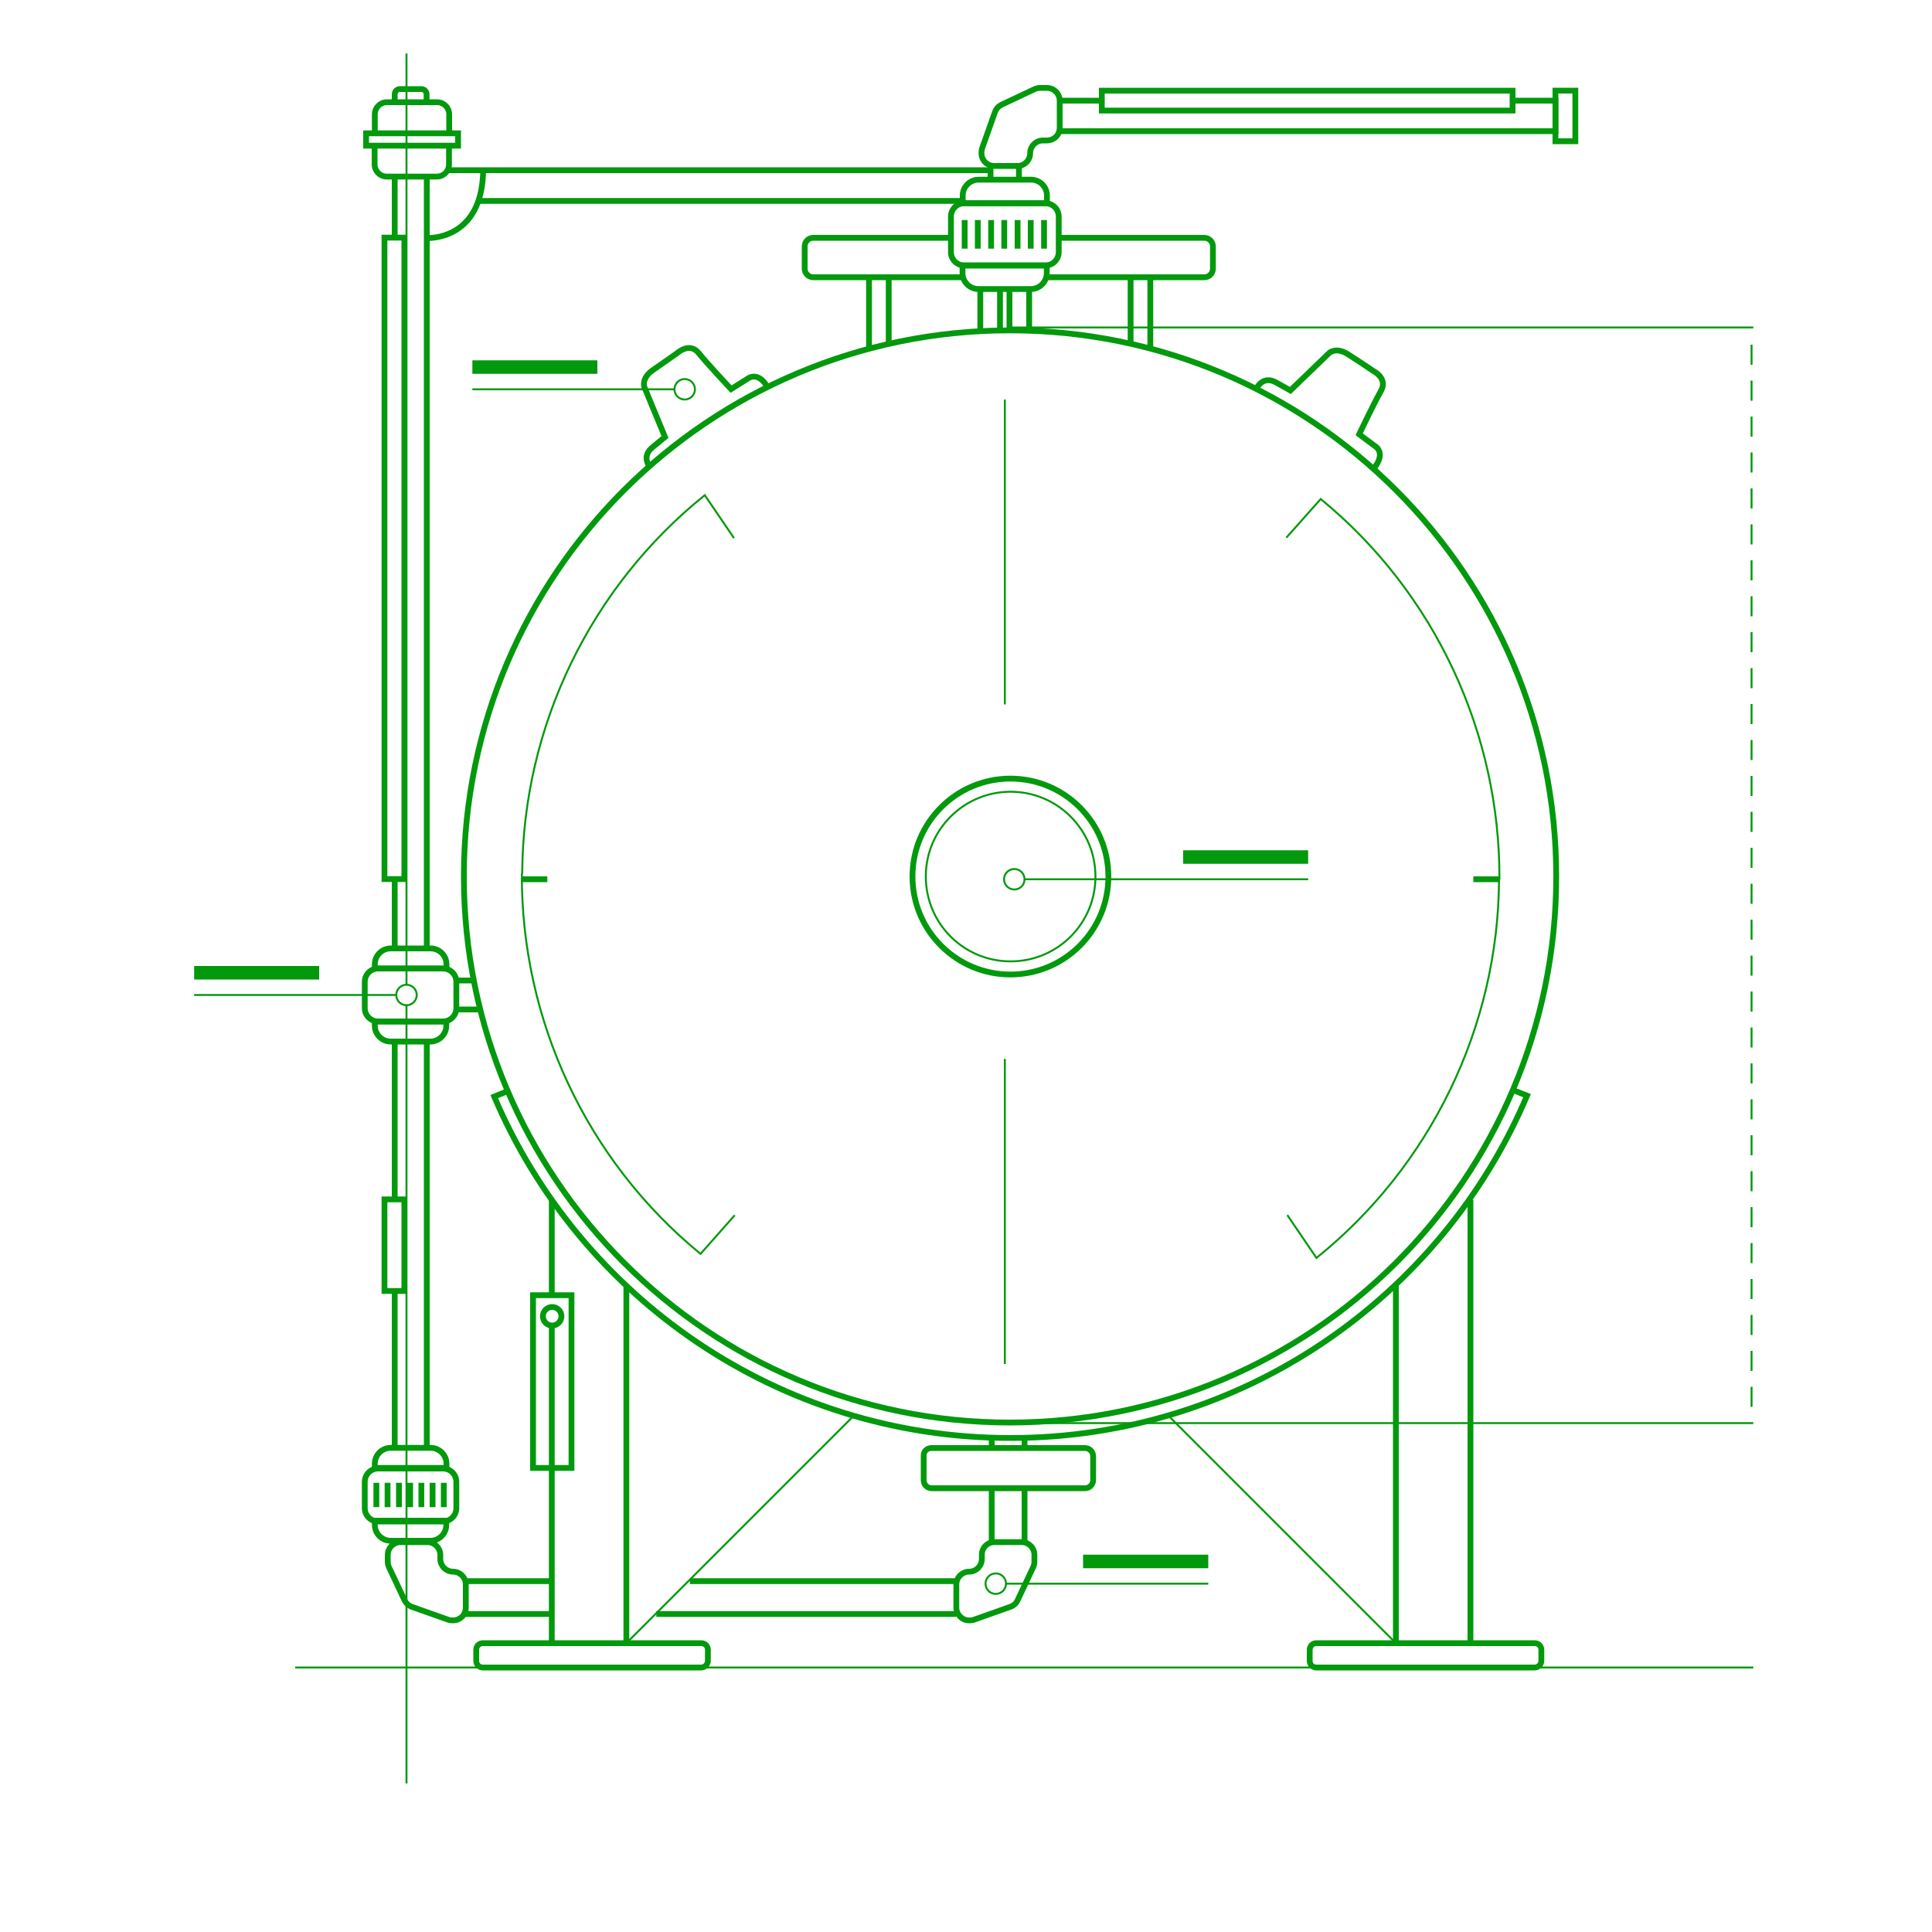 <svg xmlns="http://www.w3.org/2000/svg" viewBox="0 0 1000 1000"><style type="text/css">  
	.st05{fill:none; stroke: #02990d; stroke-miterlimit:10;}
	.st15{fill:none; stroke: #02990d; stroke-width:3;stroke-miterlimit:10;}
	.st25{fill:none; stroke: #02990d; stroke-width:7;stroke-linejoin:bevel;stroke-miterlimit:10;}
	.st35{fill:none; stroke: #02990d; stroke-linejoin:bevel;stroke-miterlimit:10;}
</style><line class="st05" x1="906.6" y1="672.4" x2="906.6" y2="662"/><line class="st05" x1="906.6" y1="653.8" x2="906.6" y2="643.4"/><line class="st05" x1="906.6" y1="635.2" x2="906.6" y2="624.8"/><line class="st05" x1="906.6" y1="616.6" x2="906.6" y2="606.2"/><line class="st05" x1="906.6" y1="728.2" x2="906.6" y2="717.8"/><line class="st05" x1="906.6" y1="709.6" x2="906.6" y2="699.2"/><line class="st05" x1="906.6" y1="691" x2="906.6" y2="680.6"/><line class="st05" x1="906.6" y1="598" x2="906.6" y2="587.6"/><line class="st05" x1="906.6" y1="579.4" x2="906.6" y2="569"/><line class="st05" x1="906.6" y1="560.8" x2="906.6" y2="550.4"/><line class="st05" x1="906.6" y1="542.2" x2="906.6" y2="531.8"/><line class="st05" x1="906.6" y1="523.6" x2="906.6" y2="513.2"/><line class="st05" x1="906.6" y1="505" x2="906.6" y2="494.6"/><line class="st05" x1="906.6" y1="486.4" x2="906.6" y2="476"/><line class="st05" x1="906.6" y1="467.8" x2="906.6" y2="457.4"/><line class="st05" x1="906.6" y1="449.2" x2="906.6" y2="438.8"/><line class="st05" x1="906.6" y1="430.6" x2="906.6" y2="420.2"/><line class="st05" x1="906.6" y1="412" x2="906.6" y2="401.6"/><line class="st05" x1="906.6" y1="393.4" x2="906.6" y2="383"/><line class="st05" x1="906.6" y1="374.8" x2="906.6" y2="364.4"/><line class="st05" x1="906.6" y1="356.2" x2="906.6" y2="345.8"/><line class="st05" x1="906.6" y1="337.6" x2="906.6" y2="327.2"/><line class="st05" x1="906.6" y1="319" x2="906.6" y2="308.6"/><line class="st05" x1="906.6" y1="300.4" x2="906.6" y2="290"/><line class="st05" x1="906.6" y1="281.8" x2="906.6" y2="271.4"/><line class="st05" x1="906.6" y1="263.2" x2="906.6" y2="252.8"/><line class="st05" x1="906.6" y1="244.6" x2="906.6" y2="234.2"/><line class="st05" x1="906.6" y1="226" x2="906.6" y2="215.6"/><line class="st05" x1="906.6" y1="207.4" x2="906.6" y2="197"/><line class="st05" x1="906.6" y1="188.8" x2="906.6" y2="178.4"/><path class="st15" d="M240.1 453.2c0.2-155.9 126.7-282.2 282.7-282.2 156.1 0 282.7 126.6 282.7 282.7S678.8 736.3 522.7 736.3 240.1 609.7 240.1 453.6v-1.3"/><path class="st05" d="M479.2 453.6c0-24.2 19.7-43.8 43.9-43.8 24.2 0 43.9 19.6 43.9 43.9s-19.6 43.9-43.9 43.9 -43.9-19.6-43.9-43.9v-0.2"/><line class="st15" x1="285.6" y1="686.1" x2="285.6" y2="850.5"/><line class="st15" x1="285.6" y1="621" x2="285.6" y2="670.4"/><line class="st15" x1="324.2" y1="850.5" x2="324.2" y2="665.5"/><polyline class="st15" points="761.1 850.5 761.1 717.7 761.1 670.3 761.1 621 "/><line class="st15" x1="722.5" y1="850.5" x2="722.5" y2="665.5"/><path class="st15" d="M362.9 863.1H249.9c-1.9 0-3.4-1.5-3.4-3.4v-5.8c0-1.9 1.5-3.4 3.4-3.4h113.1c1.9 0 3.4 1.5 3.4 3.4v5.8C366.3 861.6 364.8 863.1 362.9 863.1z"/><path class="st15" d="M794.3 863.1H681.3c-1.9 0-3.4-1.5-3.4-3.4v-5.8c0-1.9 1.5-3.4 3.4-3.4h113.1c1.9 0 3.4 1.5 3.4 3.4v5.8C797.7 861.6 796.2 863.1 794.3 863.1z"/><path class="st15" d="M336.4 241.7c0 0-4.9-5.5 1.7-10.5l6.1-5 -10.7-25.9c0 0-1.6-4.4 4.1-8.5 5.8-4.1 13-9.1 13-9.1s6.3-5.8 11 0 16.8 18.7 16.8 18.7l8.6-5.4c0 0 5.3-4.4 10.4 4.6"/><path class="st15" d="M650.7 200.5c0 0 3.3-6.6 10.4-2.2l6.8 3.8 20.2-19.5c0 0 3.5-3.1 9.5 0.7s13.2 8.7 13.2 8.7 7.7 3.8 4 10.3c-3.7 6.5-11.3 22.5-11.3 22.5l8.2 6.1c0 0 6 3.3-0.5 11.4"/><path class="st15" d="M262.9 564.7l-7.1 2.9C300 671.4 403 744.3 523 744.3c120.2 0 223.3-73.1 267.4-177.2l-7.1-2.8"/><line class="st15" x1="513.3" y1="744.3" x2="513.3" y2="748.2"/><line class="st15" x1="530.3" y1="744.3" x2="530.3" y2="748.2"/><path class="st15" d="M482.1 749.5h79.5c2.3 0 4.2 1.9 4.2 4.2v12.4c0 2.3-1.9 4.2-4.1 4.2h-79.5c-2.3 0-4.1-1.9-4.1-4.1V753.6C477.9 751.3 479.8 749.5 482.1 749.5z"/><line class="st15" x1="513.3" y1="770.1" x2="513.3" y2="798.2"/><line class="st15" x1="530.3" y1="770.1" x2="530.3" y2="798.2"/><path class="st15" d="M514.7 798.2h14.1c3.7 0 6.6 3 6.6 6.6v3.5c0 1-0.2 1.9-0.6 2.8l-8.1 17.2c-0.7 1.6-2.1 2.8-3.8 3.4l-18.6 6.6c-0.7 0.3-1.4 0.4-2.2 0.4h-0.5c-3.6 0-6.6-3-6.6-6.6v-12c0-3.6 3-6.6 6.6-6.6h0c3.7 0 6.6-3 6.6-6.6v-2C508.1 801.2 511 798.2 514.7 798.2z"/><path class="st15" d="M221.3 798.2h-14c-3.6 0-6.6 3-6.6 6.6v3.5c0 1 0.2 1.9 0.6 2.8l8.1 17.2c0.8 1.6 2.1 2.8 3.8 3.4l18.6 6.6c0.7 0.3 1.5 0.4 2.2 0.4h0.5c3.7 0 6.6-3 6.6-6.6v-12c0-3.6-3-6.6-6.6-6.6h0c-3.6 0-6.6-3-6.6-6.6v-2C227.9 801.2 224.9 798.2 221.3 798.2z"/><path class="st15" d="M548.5 66.1V52.1c0-3.6-3-6.6-6.6-6.6h-3.5c-1 0-1.9 0.2-2.8 0.6l-17.2 8.1c-1.6 0.8-2.8 2.1-3.4 3.8l-6.6 18.6c-0.2 0.7-0.4 1.5-0.4 2.2v0.5c0 3.7 3 6.6 6.6 6.6h12c3.7 0 6.6-3 6.6-6.6v0c0-3.6 3-6.6 6.6-6.6h2C545.6 72.7 548.5 69.8 548.5 66.1z"/><line class="st15" x1="496.1" y1="818.4" x2="357.1" y2="818.4"/><line class="st15" x1="494.8" y1="835.4" x2="339.7" y2="835.4"/><line class="st15" x1="285.6" y1="818.4" x2="240.1" y2="818.4"/><line class="st15" x1="285.6" y1="835.4" x2="240.1" y2="835.4"/><path class="st15" d="M229.3 787.5h-33.6c-3.8 0-6.9-3.1-6.9-6.9V767c0-3.8 3.1-6.9 6.9-6.9h33.6c3.8 0 6.9 3.1 6.9 6.9v13.6C236.2 784.4 233.1 787.5 229.3 787.5z"/><path class="st15" d="M231 759.8h-37v-2.2c0-4.5 3.7-8.2 8.2-8.2h20.7c4.5 0 8.2 3.7 8.2 8.2V759.8z"/><path class="st15" d="M194 787.1h37v2.2c0 4.5-3.7 8.2-8.2 8.2h-20.6c-4.5 0-8.2-3.7-8.2-8.2V787.1z"/><path class="st15" d="M229.3 528.7h-33.6c-3.8 0-6.9-3.1-6.9-6.9v-13.6c0-3.8 3.1-6.9 6.9-6.9h33.6c3.8 0 6.9 3.1 6.9 6.9v13.6C236.2 525.6 233.1 528.7 229.3 528.7z"/><path class="st15" d="M231 501.3h-37v-2.2c0-4.5 3.7-8.2 8.2-8.2h20.7c4.5 0 8.2 3.7 8.2 8.2V501.3z"/><path class="st15" d="M194 528.7h37v2.2c0 4.5-3.7 8.2-8.2 8.2h-20.6c-4.5 0-8.2-3.7-8.2-8.2V528.7z"/><line class="st15" x1="204.3" y1="620.8" x2="204.3" y2="539.8"/><line class="st15" x1="204.3" y1="749.4" x2="204.3" y2="668.2"/><line class="st15" x1="220.9" y1="749.4" x2="220.9" y2="539.8"/><line class="st15" x1="204.3" y1="123" x2="204.3" y2="91.4"/><line class="st15" x1="204.3" y1="492" x2="204.3" y2="455.1"/><line class="st15" x1="220.9" y1="492" x2="220.9" y2="91.4"/><line class="st15" x1="499" y1="104" x2="247.2" y2="104"/><line class="st15" x1="513" y1="88.1" x2="231.4" y2="88.1"/><line class="st15" x1="236.2" y1="507.5" x2="245.9" y2="507.5"/><line class="st15" x1="236.2" y1="522.5" x2="248.1" y2="522.5"/><path class="st15" d="M232.4 75.5v9.6c0 3.5-2.8 6.3-6.3 6.3h-25.9c-3.5 0-6.3-2.8-6.3-6.3v-9.9"/><path class="st15" d="M194 69V59.2c0-3.5 2.8-6.3 6.3-6.3h25.9c3.5 0 6.3 2.8 6.3 6.3v9.7"/><path class="st15" d="M220.8 123.2c0 0 29.3 1.9 29.3-36"/><path class="st15" d="M541.1 137.4h-42c-3.8 0-6.9-3.1-6.9-6.9v-18.4c0-3.8 3.1-6.9 6.9-6.9h42c3.8 0 6.9 3.1 6.9 6.9v18.4C548 134.3 544.9 137.4 541.1 137.4z"/><path class="st15" d="M541.8 105.2h-43.5v-4c0-4.5 3.7-8.2 8.2-8.2h27.2c4.5 0 8.2 3.7 8.2 8.2V105.2z"/><path class="st15" d="M498.3 137.4h43.5v4c0 4.5-3.7 8.2-8.2 8.2h-27.2c-4.5 0-8.2-3.7-8.2-8.2V137.4z"/><polyline class="st15" points="782.9 52.1 805.1 52.1 805.1 67.9 548.2 67.9 "/><line class="st15" x1="548.2" y1="52.1" x2="570.4" y2="52.1"/><path class="st15" d="M498.6 143.5h-77.7c-2.4 0-4.4-2-4.4-4.4v-11.6c0-2.4 2-4.4 4.4-4.4h71.6"/><path class="st15" d="M541.1 143.5h82.3c2.4 0 4.4-2 4.4-4.4v-11.6c0-2.4-2-4.4-4.4-4.4h-75.1"/><line class="st15" x1="449.8" y1="143.5" x2="449.8" y2="180.1"/><line class="st15" x1="460" y1="143.5" x2="460" y2="178.3"/><line class="st15" x1="585.2" y1="143.5" x2="585.2" y2="177.6"/><line class="st15" x1="595.4" y1="143.5" x2="595.4" y2="180.9"/><line class="st15" x1="507.4" y1="149.6" x2="507.4" y2="171.4"/><line class="st15" x1="517.6" y1="149.6" x2="517.6" y2="170.3"/><line class="st15" x1="522.5" y1="149.6" x2="522.5" y2="171.4"/><line class="st15" x1="532.7" y1="149.6" x2="532.7" y2="170.3"/><line class="st15" x1="512.7" y1="86" x2="512.7" y2="93"/><line class="st15" x1="527.4" y1="86" x2="527.4" y2="93"/><line class="st05" x1="907.5" y1="736.6" x2="523.5" y2="736.6"/><line class="st05" x1="521.7" y1="169.5" x2="907.5" y2="169.5"/><line class="st25" x1="612.4" y1="443.6" x2="677.1" y2="443.6"/><circle class="st35" cx="525" cy="455.1" r="5.3"/><line class="st35" x1="530.2" y1="455.1" x2="677.1" y2="455.1"/><line class="st25" x1="309.2" y1="190" x2="244.5" y2="190"/><circle class="st35" cx="354.4" cy="201.5" r="5.3"/><line class="st35" x1="349.1" y1="201.5" x2="244.5" y2="201.5"/><line class="st25" x1="165.2" y1="503.5" x2="100.5" y2="503.5"/><circle class="st35" cx="210.4" cy="515" r="5.3"/><line class="st35" x1="205.2" y1="515" x2="100.5" y2="515"/><line class="st25" x1="560.6" y1="808.2" x2="625.4" y2="808.2"/><circle class="st35" cx="515.4" cy="819.7" r="5.3"/><line class="st35" x1="520.7" y1="819.7" x2="625.4" y2="819.7"/><path class="st15" d="M472.3 453.6c0-27.9 22.7-50.6 50.7-50.6 28 0 50.7 22.7 50.7 50.7s-22.7 50.7-50.7 50.7c-28 0-50.7-22.7-50.7-50.7v-0.2"/><path class="st05" d="M380.3 629l-17.7 20c-59.2-48.4-92.8-121.2-92.5-196.7l0.2-0.3c0.4-76.5 35.7-148.5 94.5-195.7l15.1 22.2"/><path class="st05" d="M665.8 278.3l17.8-20c59.2 48.5 92.8 121.3 92.5 196.7l-0.2 0.3c-0.4 76.5-35.7 148.5-94.5 195.8l-15.1-22.2"/><line class="st15" x1="283.3" y1="455.1" x2="270" y2="455.1"/><line class="st15" x1="775.8" y1="455.1" x2="762.6" y2="455.1"/><rect x="275.9" y="670.4" class="st15" width="19.9" height="89.4"/><circle class="st15" cx="285.8" cy="681.3" r="4.8"/><line class="st05" x1="520.1" y1="206.8" x2="520.1" y2="364.6"/><line class="st05" x1="520.1" y1="548.1" x2="520.1" y2="706"/><line class="st15" x1="200.6" y1="767.5" x2="200.6" y2="780.1"/><line class="st15" x1="194.8" y1="767.5" x2="194.8" y2="780.1"/><line class="st15" x1="206.5" y1="767.5" x2="206.5" y2="780.1"/><line class="st15" x1="212.3" y1="767.5" x2="212.3" y2="780.1"/><line class="st15" x1="218.1" y1="767.5" x2="218.1" y2="780.1"/><line class="st15" x1="223.9" y1="767.5" x2="223.9" y2="780.1"/><line class="st15" x1="229.7" y1="767.5" x2="229.7" y2="780.1"/><line class="st15" x1="506.1" y1="113.9" x2="506.1" y2="128.7"/><line class="st15" x1="499.3" y1="113.9" x2="499.3" y2="128.7"/><line class="st15" x1="513" y1="113.9" x2="513" y2="128.7"/><line class="st15" x1="519.8" y1="113.9" x2="519.8" y2="128.7"/><line class="st15" x1="526.7" y1="113.9" x2="526.7" y2="128.7"/><line class="st15" x1="533.5" y1="113.9" x2="533.5" y2="128.7"/><line class="st15" x1="540.4" y1="113.9" x2="540.4" y2="128.7"/><rect x="189.5" y="69" class="st15" width="47.6" height="6.4"/><path class="st15" d="M204.3 53v-4.2c0-1.5 1.2-2.7 2.7-2.7h11.1c1.5 0 2.7 1.2 2.7 2.7v4.2"/><rect x="199" y="123" class="st15" width="10.3" height="332"/><rect x="671.5" y="-54.2" transform="matrix(-1.83697e-16 1 -1 -1.83697e-16 728.701 -624.567)" class="st15" width="10.3" height="212.6"/><rect x="805.1" y="46.9" transform="matrix(-1 -1.224647e-16 1.224647e-16 -1 1620.491 120.004)" class="st15" width="10.3" height="26.2"/><rect x="199" y="620.8" class="st15" width="10.3" height="47.4"/><line class="st05" x1="210.4" y1="520.3" x2="210.4" y2="923.1"/><line class="st05" x1="210.4" y1="27.7" x2="210.4" y2="509.8"/><line class="st05" x1="152.8" y1="863.1" x2="907.5" y2="863.1"/><line class="st05" x1="324.2" y1="850.5" x2="442.4" y2="732.3"/><line class="st05" x1="722.5" y1="850.5" x2="604.3" y2="732.3"/></svg>